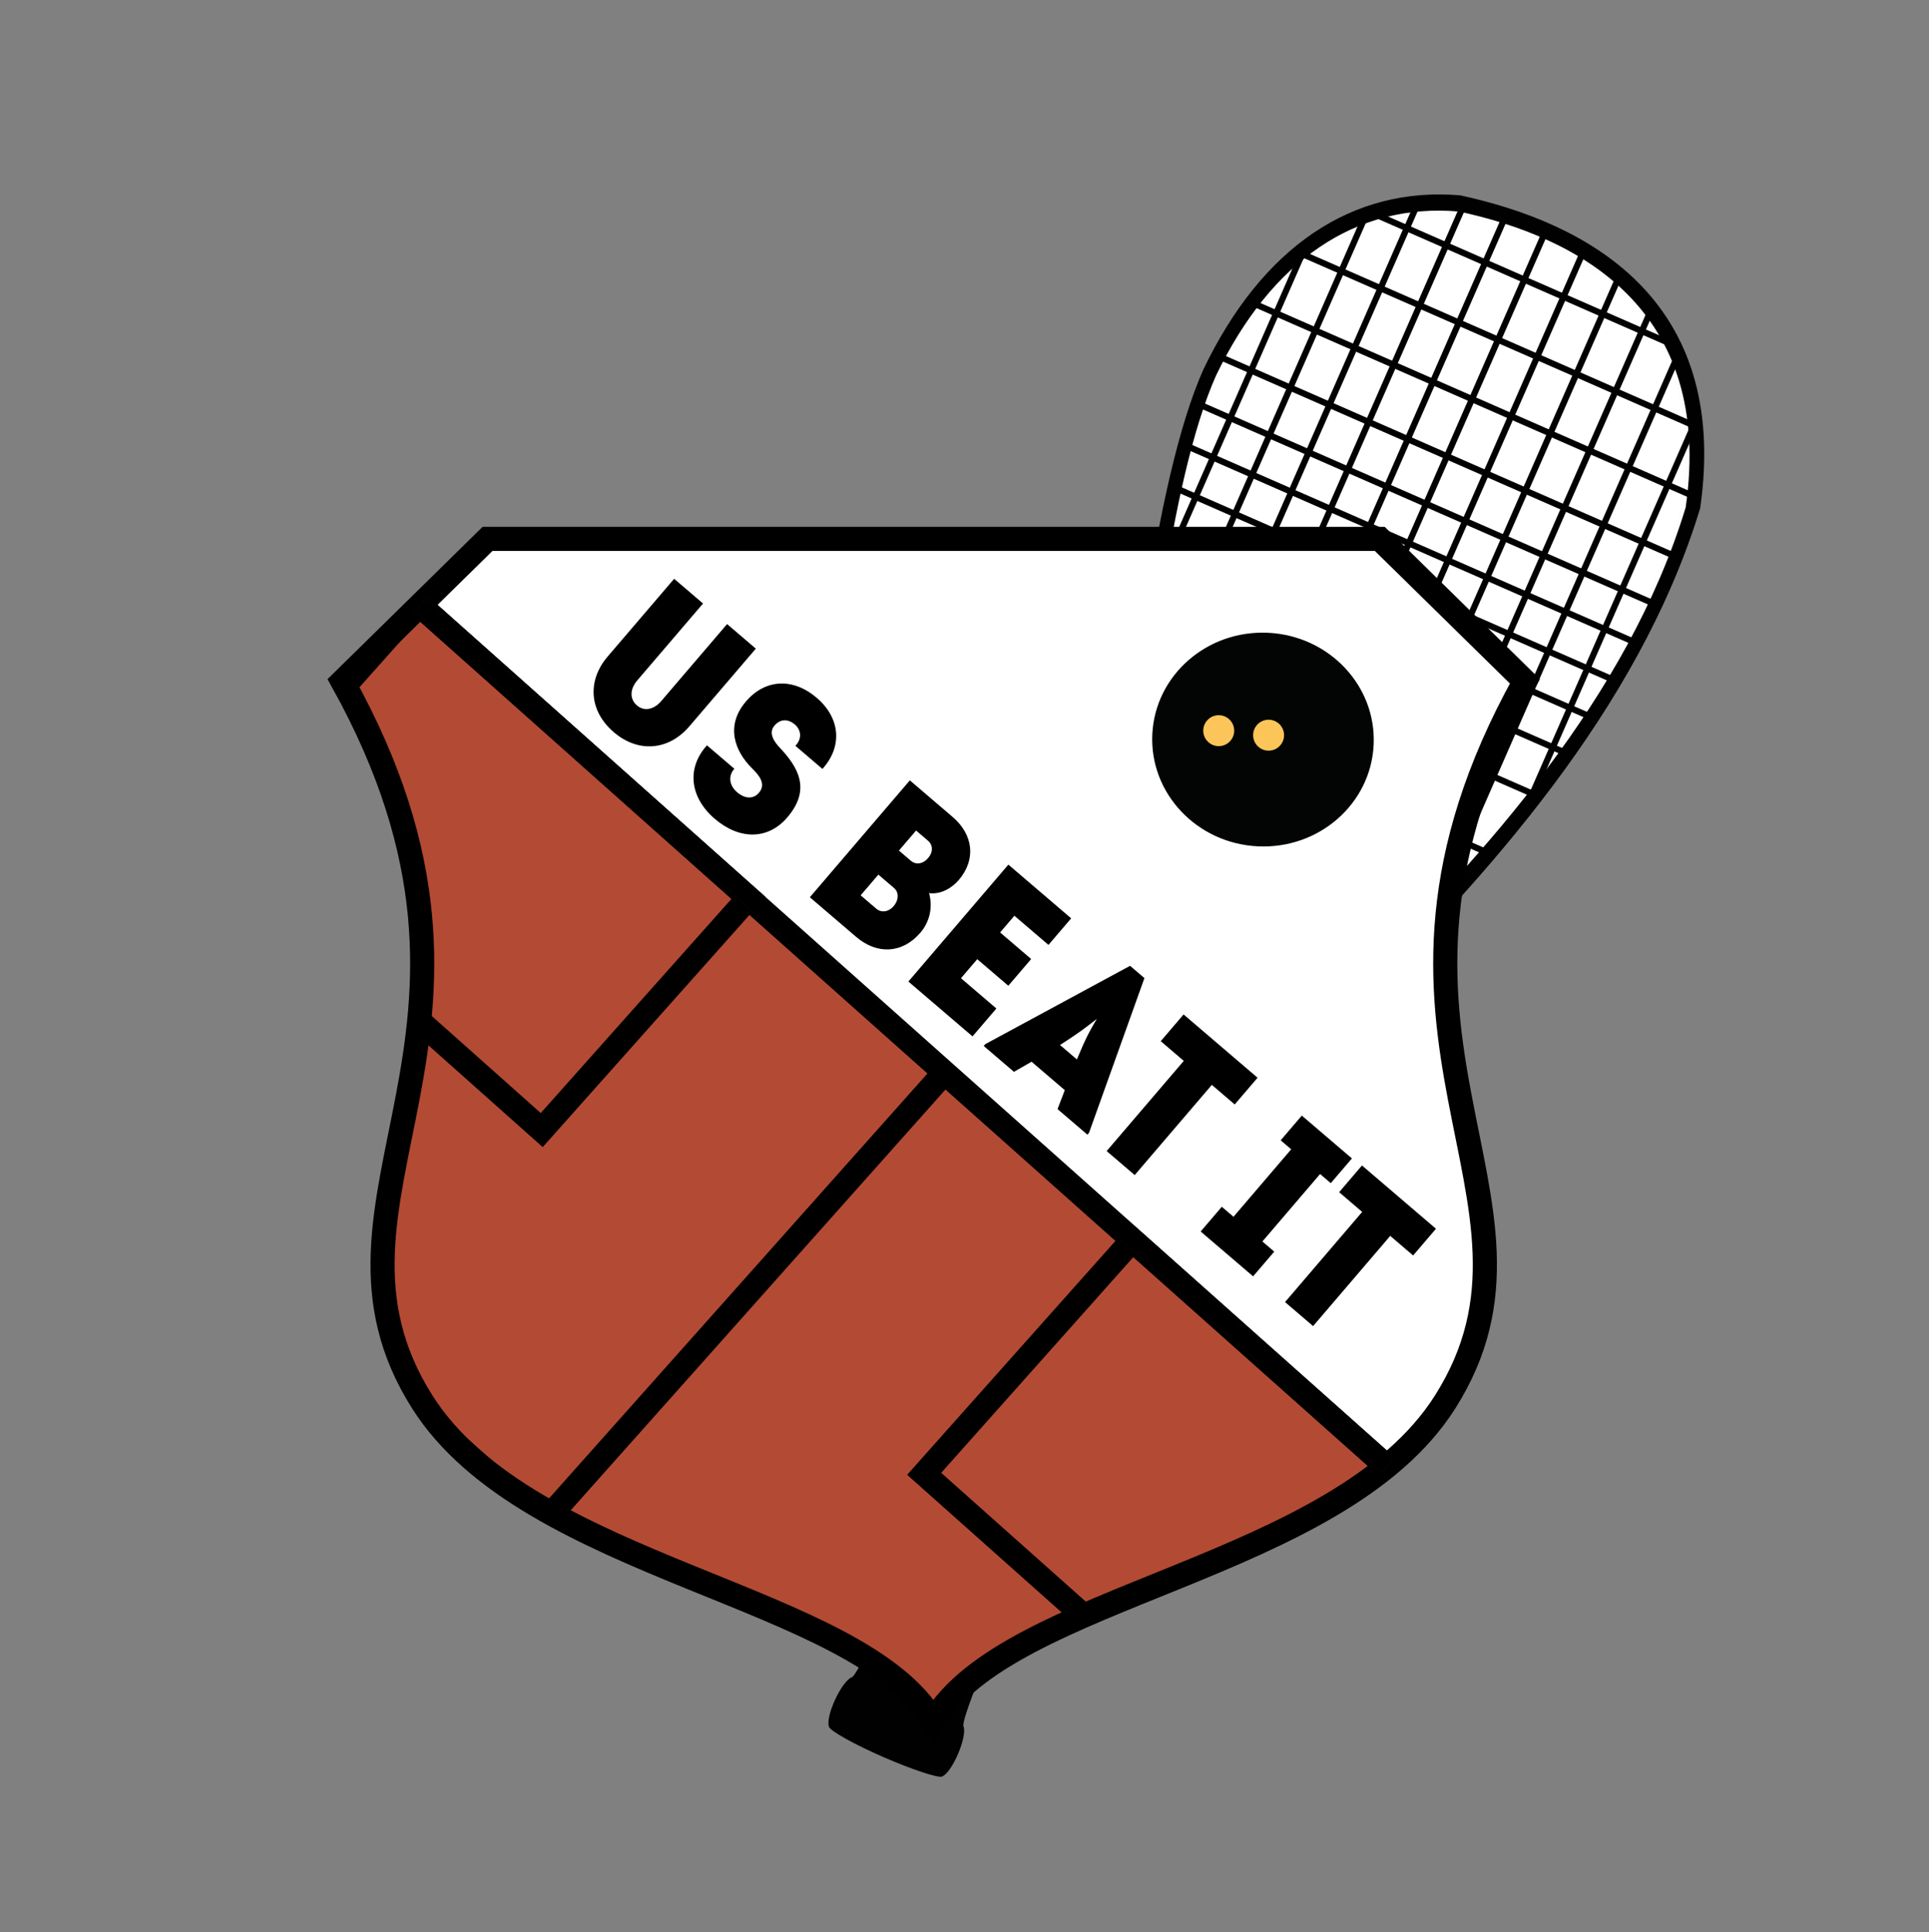 <?xml version="1.0" encoding="UTF-8" standalone="no"?>
<svg
   id="Layer_1"
   data-name="Layer 1"
   viewBox="0 0 559.74 560.72"
   version="1.1"
   sodipodi:docname="Beat_It_Logo.svg"
   inkscape:version="1.2 (1:1.2+202206011327+fc4e4096c5)"
   xmlns:inkscape="http://www.inkscape.org/namespaces/inkscape"
   xmlns:sodipodi="http://sodipodi.sourceforge.net/DTD/sodipodi-0.dtd"
   xmlns="http://www.w3.org/2000/svg"
   xmlns:svg="http://www.w3.org/2000/svg">
  <rect x="0" y="0" width="559.74" height="560.72" fill="#808080" stroke="none"/>
  <sodipodi:namedview
     id="namedview84"
     pagecolor="#ffffff"
     bordercolor="#999999"
     borderopacity="1"
     inkscape:showpageshadow="0"
     inkscape:pageopacity="0"
     inkscape:pagecheckerboard="0"
     inkscape:deskcolor="#d1d1d1"
     showgrid="false"
     inkscape:zoom="1.779987"
     inkscape:cx="260.39517"
     inkscape:cy="233.42868"
     inkscape:window-width="1920"
     inkscape:window-height="1016"
     inkscape:window-x="0"
     inkscape:window-y="27"
     inkscape:window-maximized="1"
     inkscape:current-layer="Layer_2" />
  <defs
     id="defs10">
    <style
       id="style2">.cls-1,.cls-10,.cls-11,.cls-8,.cls-9{fill:none;}.cls-2{fill:#010101;}.cls-3{clip-path:url(#clip-path);}.cls-4,.cls-6{fill:#fff;}.cls-4{stroke:#fcfefe;stroke-miterlimit:11.21;stroke-width:1.24px;}.cls-5{clip-path:url(#clip-path-2);}.cls-6{stroke:#fff;}.cls-6,.cls-7{stroke-miterlimit:10;stroke-width:7px;}.cls-7{fill:#b34b34;}.cls-11,.cls-7,.cls-8,.cls-9{stroke:#000;}.cls-8{stroke-miterlimit:10;stroke-width:7px;}.cls-10,.cls-11,.cls-18,.cls-9{stroke-miterlimit:10;}.cls-9{stroke-width:7px;}.cls-10{stroke:#1d1d1b;}.cls-10,.cls-11{stroke-width:5px;}.cls-12,.cls-13,.cls-14,.cls-15,.cls-16{isolation:isolate;}.cls-13,.cls-14,.cls-15,.cls-16{font-size:63.77px;font-family:IntroCondBlackFree, Intro Cond;}.cls-13{letter-spacing:0.01em;}.cls-14{letter-spacing:0.01em;}.cls-15{letter-spacing:-0.07em;}.cls-16{letter-spacing:-0.02em;}.cls-17{fill:#030404;stroke-miterlimit:10;}.cls-17,.cls-18{stroke:#030404;}.cls-18{fill:#fcc559;}</style>
    <clipPath
       id="clip-path"
       transform="translate(-0.01 -0.01)">
      <path
         class="cls-1"
         d="M336.48,269.25s-4.61-.27-6.45-12.69,6.81-192.4,6.81-192.4l107-39.93,66.21,38.65,15.19,82.22L424.12,266.84l-21.36,8.23s-11.36,12-24.95,12.74-18.26-.35-23.51-2.65-13-8.63-15.64-12.17a42.62,42.62,0,0,0-3.09-4Z"
         id="path4" />
    </clipPath>
    <clipPath
       id="clip-path-2"
       transform="translate(-0.01 -0.01)">
      <path
         class="cls-1"
         d="M141.48,156.39,99.4,197.72c57.19,102.87-14.53,149.65,23.16,209.14,31,48.9,126.58,55.67,148.29,92.62,21.71-37,117.51-43.72,148.48-92.62,37.69-59.49-34-106.32,23.16-209.14l-42.1-41.33Z"
         id="path7" />
    </clipPath>
  </defs>
  <g
     id="Layer_2"
     data-name="Layer 2">
    <g
       id="g2753">
      <path
         id="path40122"
         class="cls-2"
         d="M256.35,509.89c-8.19-3.56-15.28-7.5-15.77-8.74-1.16-3,3.58-13.27,6.68-14.48,1.5-.58,10.67-19.72,24-50.06,11.87-27,22.27-49,23.1-48.84,1.74.32,10.52-20.43,16.42-38.78,8.19-25.47,11.2-46.18,12.58-86.45,3.45-52.49,11.57-123.33,25.85-155.35,17-35.44,43.08-53.15,74.5-50.5,36,7.8,78.47,29.39,69.64,90.8C475.42,206.42,430.69,255,392.67,292.91c-28.67,28.31-41.85,44.56-55,67.85-9.49,16.78-18.79,37.31-17.38,38.37.68.5-8.43,23-20.23,50.08-14,32.08-21.13,50.05-20.48,51.72,1.19,3-3.26,13.46-6.24,14.62-1.15.45-8.79-2.09-17-5.66Zm83.76-176.56c4.74-4.95,14.46-14.07,21.59-20.26s13.49-12.29,14.12-13.57c1.3-2.59,2-2.49-9-1.32-9.28,1-24.73-6.18-31.07-14.44-2.66-3.45-5.25-6.12-5.76-5.92s-.76,9.57-.57,20.84,0,25.39-.3,31.39c-.54,9.2.09,13.18,2,12.44C331.33,342.41,335.38,338.29,340.11,333.33Z"
         transform="translate(-0.01 -0.01)" />
      <g
         class="cls-3"
         clip-path="url(#clip-path)"
         id="g14">
        <path
           id="path40122-6"
           class="cls-4"
           d="M266.37,486.75c-7.67-3.34-14.32-7-14.78-8.2-1.09-2.8,3.36-12.44,6.26-13.57,1.4-.55,10-18.49,22.5-46.93,11.13-25.32,20.87-45.92,21.66-45.78,1.62.3,9.86-19.15,15.39-36.35,7.68-23.88,10.5-43.29,11.79-81,3.23-49.21,10.84-115.62,24.23-145.64C369.33,76.06,393.8,59.47,423.26,62c33.79,7.31,73.55,27.55,65.28,85.12-16.81,55.24-58.74,100.81-94.38,136.31-26.88,26.54-39.23,41.78-51.58,63.61-8.89,15.73-17.61,35-16.29,36,.64.48-7.9,21.61-19,47-13.13,30.06-19.8,46.91-19.19,48.47,1.11,2.85-3.06,12.62-5.85,13.71-1.08.42-8.24-2-15.91-5.3Zm78.52-165.51c4.45-4.65,13.55-13.2,20.24-19s12.64-11.52,13.24-12.72c1.22-2.43,1.87-2.33-8.42-1.23-8.7.92-23.18-5.8-29.13-13.54-2.49-3.24-4.92-5.74-5.39-5.56s-.72,9-.55,19.54.06,23.8-.27,29.43c-.51,8.62.08,12.35,1.85,11.66.2-.07,4-3.94,8.43-8.58Z"
           transform="translate(-0.01 -0.01)" />
      </g>
    </g>
    <rect
       id="rect2832"
       class="cls-2"
       x="282.85"
       y="173.66"
       width="237.11"
       height="1.8"
       transform="translate(80.42 472.17) rotate(-66.34)" />
    <rect
       id="rect2832-2"
       class="cls-2"
       x="294.8"
       y="179.55"
       width="235.14"
       height="1.8"
       transform="translate(81.59 485.73) rotate(-66.34)" />
    <rect
       id="rect2832-9"
       class="cls-2"
       x="307.01"
       y="185.85"
       width="232.27"
       height="1.8"
       transform="translate(82.28 499.38) rotate(-66.34)" />
    <rect
       id="rect2832-1"
       class="cls-2"
       x="329.22"
       y="185.79"
       width="214.99"
       height="1.8"
       transform="translate(90.46 511.77) rotate(-66.34)" />
    <rect
       id="rect2832-27"
       class="cls-2"
       x="361.5"
       y="183.68"
       width="179.38"
       height="1.8"
       transform="translate(101.05 523.77) rotate(-66.34)" />
    <rect
       id="rect2832-0"
       class="cls-2"
       x="272.11"
       y="169.65"
       width="235"
       height="1.8"
       transform="translate(77.04 458.96) rotate(-66.34)" />
    <rect
       id="rect2832-93"
       class="cls-2"
       x="261.57"
       y="165.93"
       width="232.27"
       height="1.8"
       transform="translate(73.32 445.83) rotate(-66.34)" />
    <rect
       id="rect2832-6"
       class="cls-2"
       x="260.81"
       y="155.55"
       width="215.79"
       height="1.8"
       transform="translate(77.44 431.37) rotate(-66.34)" />
    <rect
       id="rect2832-06"
       class="cls-2"
       x="280.02"
       y="137.32"
       width="166.25"
       height="1.8"
       transform="translate(90.8 415.37) rotate(-66.34)" />
    <rect
       id="rect2832-06-2"
       class="cls-2"
       x="299.88"
       y="121.61"
       width="113.19"
       height="1.8"
       transform="translate(101.2 399.85) rotate(-66.34)" />
    <rect
       id="rect2832-06-6"
       class="cls-2"
       x="406.47"
       y="177.02"
       width="122.35"
       height="1.8"
       transform="translate(117.01 534.85) rotate(-66.34)" />
    <rect
       id="rect2832-8"
       class="cls-2"
       x="404.22"
       y="99.47"
       width="1.81"
       height="140.41"
       transform="translate(87.13 472.64) rotate(-66.34)" />
    <rect
       id="rect2832-2-7"
       class="cls-2"
       x="407.94"
       y="85.75"
       width="1.81"
       height="143.83"
       transform="translate(100.35 468.87) rotate(-66.34)" />
    <rect
       id="rect2832-9-9"
       class="cls-2"
       x="413.66"
       y="73.86"
       width="1.81"
       height="145.36"
       transform="translate(113.96 467.44) rotate(-66.34)" />
    <rect
       id="rect2832-9-9-8"
       class="cls-2"
       x="418.6"
       y="59.79"
       width="1.81"
       height="144.94"
       transform="translate(130.01 463.42) rotate(-66.34)" />
    <rect
       id="rect2832-1-2"
       class="cls-2"
       x="426.98"
       y="45.88"
       width="1.81"
       height="140.57"
       transform="translate(149.77 461.45) rotate(-66.34)" />
    <rect
       id="rect2832-27-0"
       class="cls-2"
       x="433.75"
       y="35.91"
       width="1.81"
       height="125.32"
       transform="translate(169.93 457.13) rotate(-66.34)" />
    <rect
       id="rect2832-0-2"
       class="cls-2"
       x="399.96"
       y="113.08"
       width="1.81"
       height="136.71"
       transform="translate(73.8 475.79) rotate(-66.34)" />
    <rect
       id="rect2832-93-3"
       class="cls-2"
       x="393.87"
       y="127.35"
       width="1.81"
       height="130.12"
       transform="translate(60.11 476.78) rotate(-66.34)" />
    <rect
       id="rect2832-93-3-2"
       class="cls-2"
       x="389.12"
       y="145.14"
       width="1.81"
       height="122.5"
       transform="translate(44.46 480.8) rotate(-66.34)" />
    <rect
       id="rect2832-6-7"
       class="cls-2"
       x="380.29"
       y="170.37"
       width="1.81"
       height="109.94"
       transform="translate(21.82 484.06) rotate(-66.34)" />
    <rect
       id="rect2832-06-5"
       class="cls-2"
       x="372.52"
       y="195.27"
       width="1.81"
       height="97.38"
       transform="translate(0.11 488.09) rotate(-66.34)" />
    <rect
       id="rect2832-06-2-9"
       class="cls-2"
       x="363.25"
       y="223.85"
       width="1.81"
       height="81.86"
       transform="translate(-24.51 492.06) rotate(-66.34)" />
    <rect
       id="rect2832-06-6-2"
       class="cls-2"
       x="440.48"
       y="32.9"
       width="1.81"
       height="95.69"
       transform="translate(190.29 452.62) rotate(-66.34)" />
    <rect
       id="rect2832-0-7-3"
       class="cls-2"
       x="350.4"
       y="283.23"
       width="6.01"
       height="1.8"
       transform="translate(-48.67 493.79) rotate(-66.34)" />
    <g
       class="cls-5"
       clip-path="url(#clip-path-2)"
       id="g50">
      <rect
         class="cls-6"
         x="225.36"
         y="28.19"
         width="228.98"
         height="371.77"
         transform="translate(-46.05 325.47) rotate(-48.31)"
         id="rect42" />
      <rect
         class="cls-7"
         x="116.03"
         y="177.5"
         width="174.89"
         height="375.93"
         transform="translate(-204.78 274.33) rotate(-48.31)"
         id="rect44" />
      <rect
         class="cls-8"
         x="89.25"
         y="176.45"
         width="90.22"
         height="141.5"
         transform="translate(-139.6 183.11) rotate(-48.31)"
         id="rect46" />
      <rect
         class="cls-8"
         x="297.49"
         y="373.81"
         width="90.8"
         height="119.26"
         transform="translate(-208.84 401.21) rotate(-48.31)"
         id="rect48" />
    </g>
    <path
       id="path3479-2"
       class="cls-9"
       d="M141.48,156.39,99.4,197.72c57.19,102.87-14.53,149.65,23.16,209.14,31,48.9,126.58,55.67,148.29,92.62,21.71-37,117.51-43.72,148.48-92.62,37.69-59.49-34-106.32,23.16-209.14l-42.1-41.33Z"
       transform="translate(-0.01 -0.01)" />
    <line
       class="cls-10"
       x1="122.04"
       y1="175.49"
       x2="402.59"
       y2="425.36"
       id="line53" />
    <line
       class="cls-11"
       x1="122.04"
       y1="175.49"
       x2="402.59"
       y2="425.36"
       id="line55" />
    <line
       class="cls-9"
       x1="274.7"
       y1="310.51"
       x2="160.45"
       y2="438.79"
       id="line57" />
    <g
       class="cls-12"
       id="g77">
      <g
         aria-label="U"
         transform="translate(163.89 199.56) rotate(40.54)"
         id="text59"
         class="cls-13"
         style="font-size:63.77px;font-family:IntroCondBlackFree, 'Intro Cond';letter-spacing:0.01em">
        <path
           d="m 19.195,0.574 c 9.31,0 15.56,-6.249 15.56,-15.56 V -44.639 H 23.786 v 29.398 c 0,3.316 -1.786,5.548 -4.528,5.548 -2.806,0 -4.655,-2.232 -4.655,-5.548 V -44.639 H 3.571 v 29.653 c 0,9.31 6.249,15.56 15.624,15.56 z"
           id="path299" />
      </g>
      <g
         aria-label="S"
         transform="translate(194.38 225.63) rotate(40.54)"
         id="text61"
         class="cls-14"
         style="font-size:63.77px;font-family:IntroCondBlackFree, 'Intro Cond';letter-spacing:0.01em">
        <path
           d="M 2.104,-14.093 C 1.849,-5.229 8.099,0.638 17.728,0.638 c 9.438,0 15.687,-5.42 15.687,-13.966 0,-10.841 -7.142,-13.2 -15.241,-14.029 -3.444,-0.446 -4.91,-1.849 -4.91,-3.826 0,-2.551 1.658,-4.081 4.273,-4.081 2.615,0 4.336,1.913 4.145,4.591 h 10.331 c 0.255,-8.736 -5.612,-14.603 -14.667,-14.603 -8.928,0 -14.922,5.42 -14.922,14.157 0,9.31 6.951,13.073 13.902,13.583 2.232,0.191 6.186,0.446 6.186,4.081 0,2.551 -1.977,4.018 -4.91,4.018 -3.061,0 -5.102,-1.913 -5.038,-4.655 z"
           id="path296" />
      </g>
      <g
         aria-label=" Be"
         transform="translate(222.2 249.43) rotate(40.54)"
         id="text65"
         class="cls-13"
         style="font-size:63.77px;font-family:IntroCondBlackFree, 'Intro Cond';letter-spacing:0.01em">
        <path
           d="m 46.424,-31.885 c 0,-7.78 -5.293,-12.754 -13.264,-12.754 H 16.835 V 0 h 17.728 c 8.035,0 13.328,-5.102 13.328,-13.073 0,-4.081 -1.977,-7.907 -5.548,-10.331 3.061,-1.977 4.081,-5.739 4.081,-8.481 z m -18.748,4.783 v -7.652 h 4.528 c 2.041,0 3.38,1.594 3.316,4.018 -0.064,2.168 -1.403,3.635 -3.316,3.635 z m 0,17.09 v -7.907 h 5.994 c 1.849,0 3.316,1.658 3.316,4.081 0,2.296 -1.467,3.826 -3.316,3.826 z"
           id="path314" />
        <path
           d="M 65.428,-34.5 H 78.437 V -44.639 H 54.46 V 0 H 78.947 V -10.65 H 65.428 v -7.27 h 11.861 v -10.203 h -11.861 z"
           id="path316" />
      </g>
      <g
         aria-label="a"
         transform="translate(285.64 303.69) rotate(40.54)"
         id="text67"
         class="cls-15"
         style="font-size:63.77px;font-family:IntroCondBlackFree, 'Intro Cond';letter-spacing:-0.07em">
        <path
           d="M 39.346,0 V -0.701 L 22.383,-45.277 H 16.899 L -0.255,-0.701 V 0 h 11.542 l 1.977,-5.548 H 25.954 L 27.931,0 Z m -22.957,-14.603 c 1.849,-6.186 2.296,-8.29 3.188,-12.69 0.701,3.954 1.148,6.249 3.252,12.69 z"
           id="path311" />
      </g>
      <g
         aria-label="t"
         transform="translate(313.7 327.68) rotate(40.54)"
         id="text69"
         class="cls-16"
         style="font-size:63.77px;font-family:IntroCondBlackFree, 'Intro Cond';letter-spacing:-0.02em">
        <path
           d="m 0.957,-44.639 v 10.203 H 9.757 V 0 H 20.47 v -34.436 h 8.736 V -44.639 Z"
           id="path302" />
      </g>
      <g
         aria-label=" I"
         transform="translate(336.67 347.33) rotate(40.54)"
         id="text73"
         class="cls-13"
         style="font-size:63.77px;font-family:IntroCondBlackFree, 'Intro Cond';letter-spacing:0.01em">
        <path
           d="m 35.456,0 v -9.438 h -4.528 V -35.201 h 4.081 V -44.639 h -19.131 v 9.438 h 4.018 v 25.763 h -4.464 V 0 Z"
           id="path308" />
      </g>
      <g
         aria-label="t"
         transform="rotate(40.54,-320.229,680.543)"
         id="text75"
         class="cls-16"
         style="font-size:63.77px;font-family:IntroCondBlackFree, 'Intro Cond';letter-spacing:-0.02em">
        <path
           d="m 0.957,-44.639 v 10.203 H 9.757 V 0 H 20.47 v -34.436 h 8.736 V -44.639 Z"
           id="path305" />
      </g>
    </g>
    <ellipse
       id="ellipse10"
       class="cls-17"
       cx="366.49"
       cy="214.62"
       rx="30.52"
       ry="31.65"
       transform="translate(134.4 570.3) rotate(-87.23)" />
    <circle
       id="circle14"
       class="cls-18"
       cx="368.11"
       cy="213.34"
       r="4.99" />
    <circle
       id="circle14-2"
       class="cls-18"
       cx="353.64"
       cy="212.03"
       r="4.99" />
  </g>
</svg>
